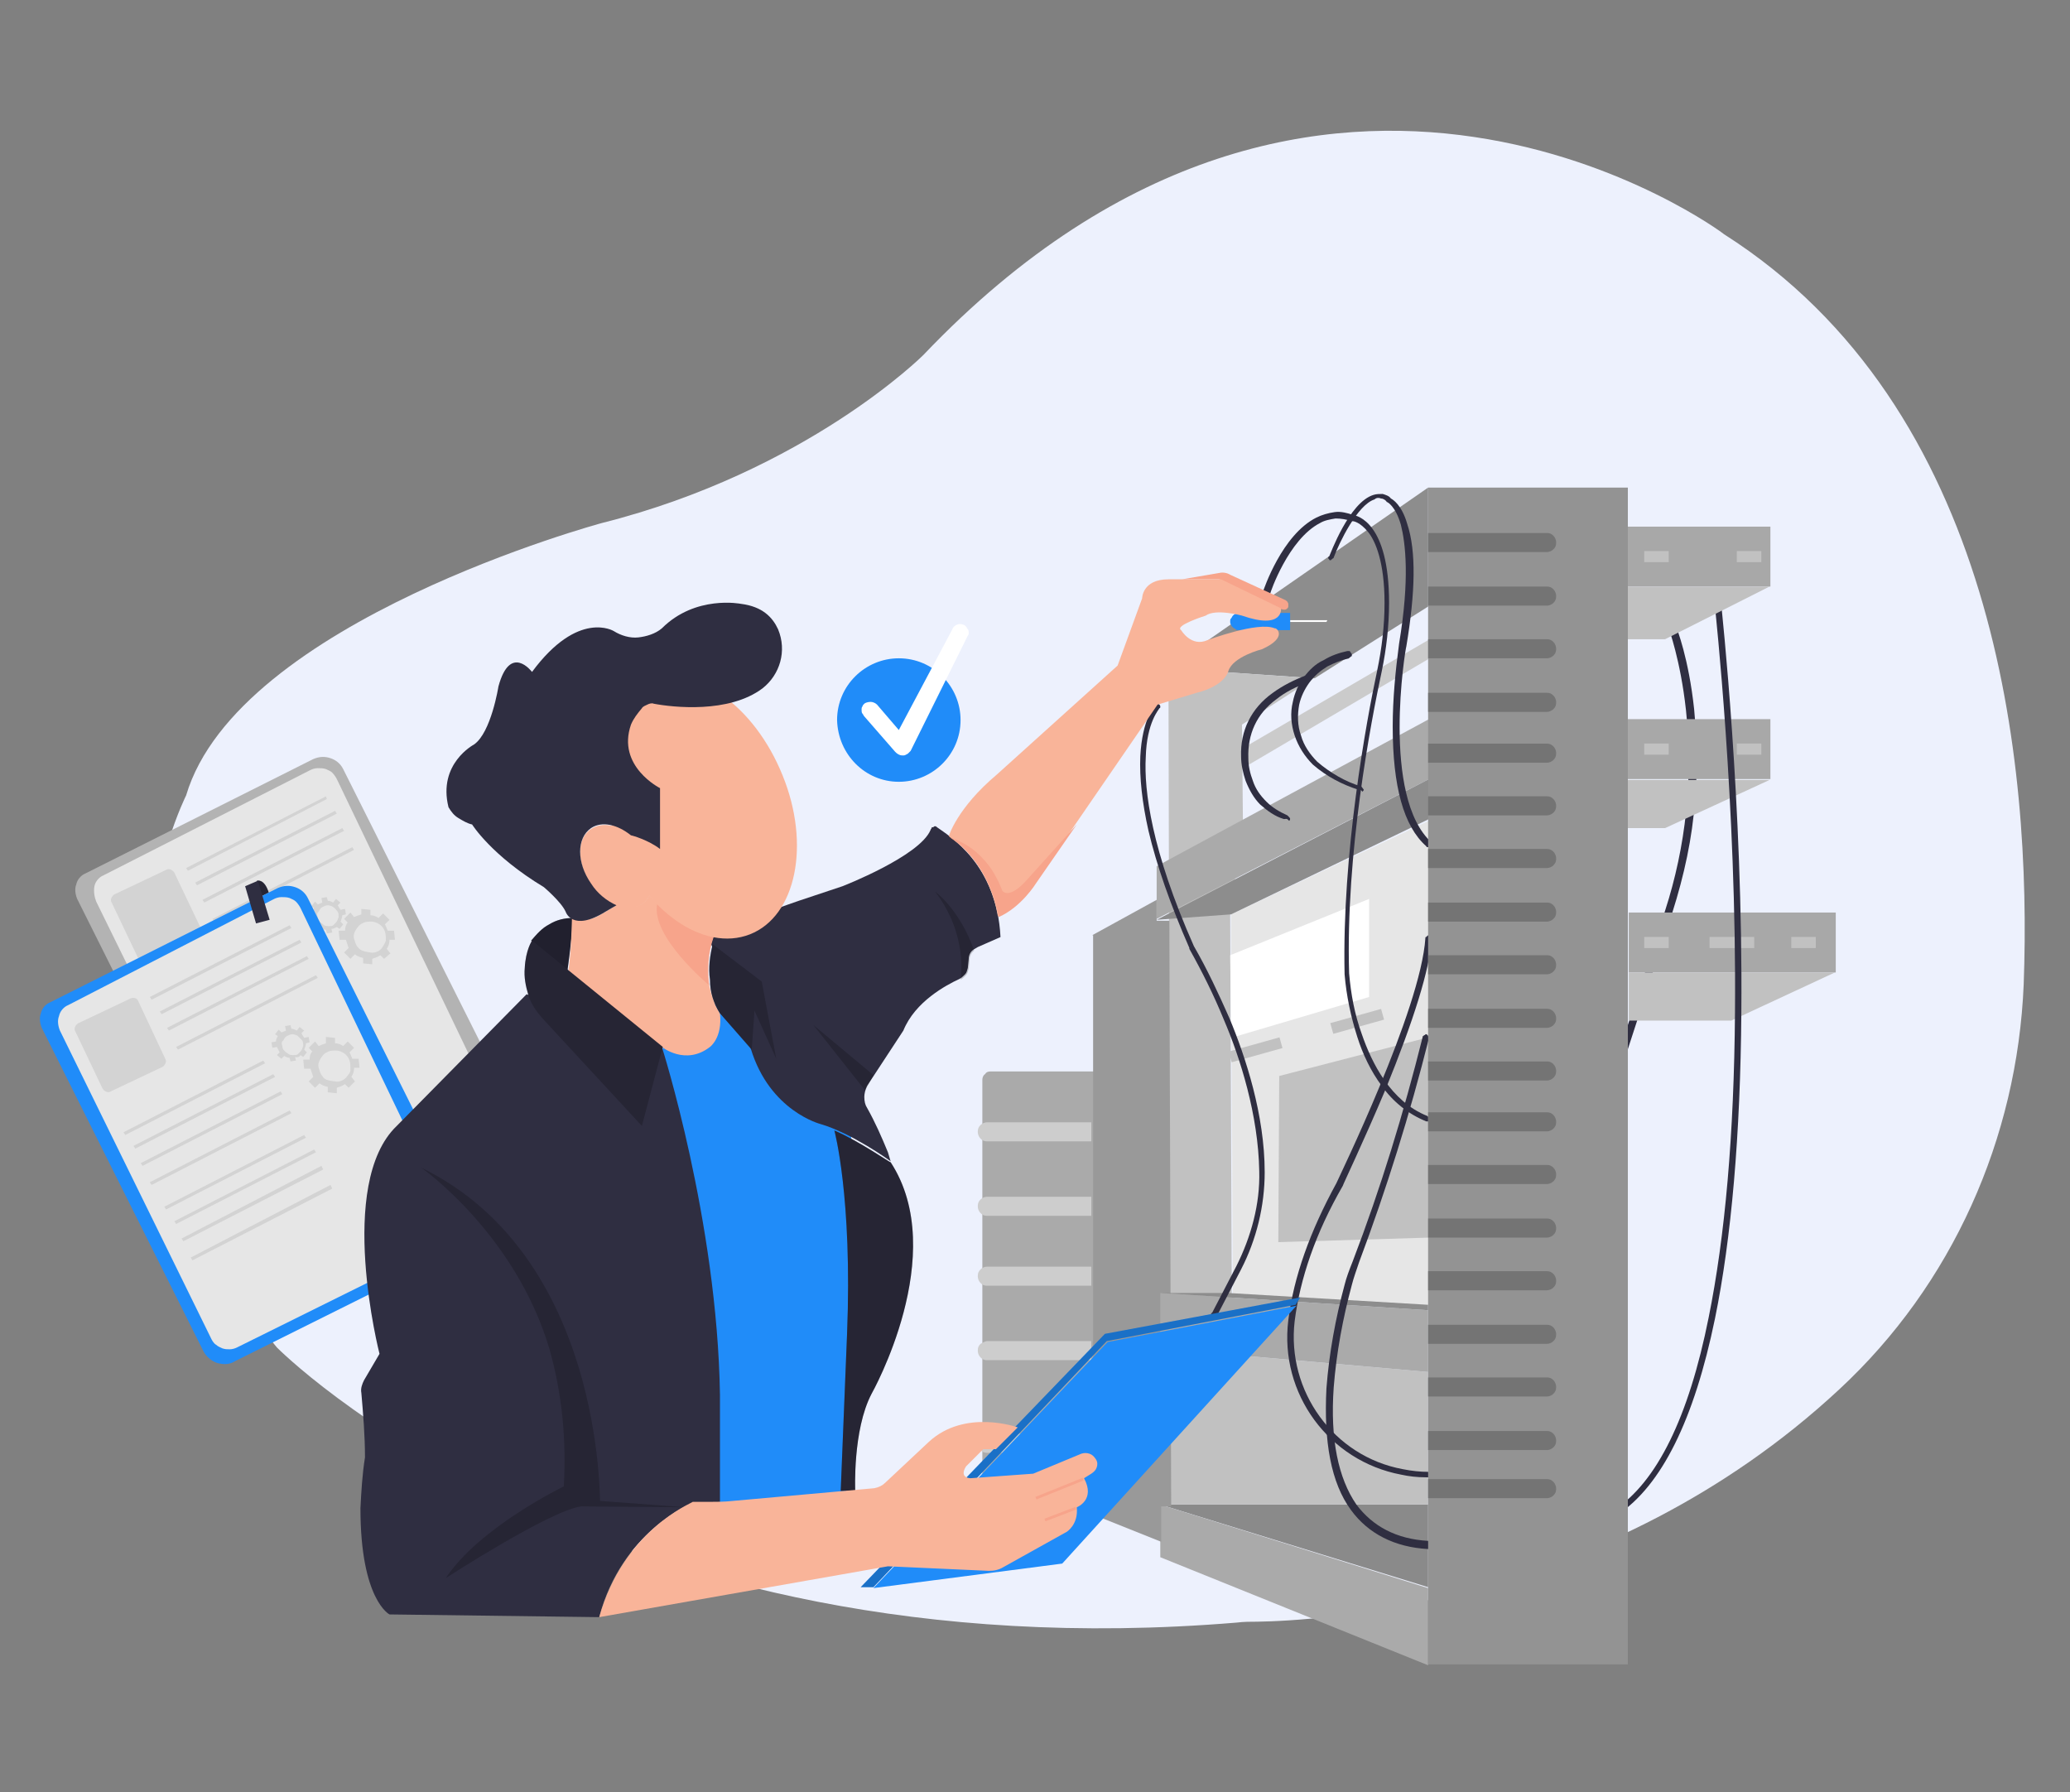 <?xml version="1.0" encoding="utf-8"?>
<!-- Generator: Adobe Illustrator 27.0.0, SVG Export Plug-In . SVG Version: 6.00 Build 0)  -->
<svg version="1.1" id="Layer_1" xmlns="http://www.w3.org/2000/svg" xmlns:xlink="http://www.w3.org/1999/xlink" x="0px" y="0px"
	 viewBox="0 0 228 197.4" style="enable-background:new 0 0 228 197.4;" xml:space="preserve">
<rect x="0" y="0" width="228" height="197.4" fill="#808080" stroke="none"/>
<style type="text/css">
	.st0{fill:#EDF1FD;}
	.st1{fill:#B3B3B3;}
	.st2{fill:#E6E6E6;}
	.st3{fill:#D3D3D3;}
	.st4{fill:#2F2E41;}
	.st5{opacity:0.2;enable-background:new    ;}
	.st6{fill:#208CF9;}
	.st7{fill:#AAAAAA;}
	.st8{opacity:0.3;enable-background:new    ;}
	.st9{fill:#F9B499;}
	.st10{fill:#A8A8A8;}
	.st11{fill:none;stroke:#C1C1C1;stroke-width:1.223;stroke-miterlimit:10;}
	.st12{fill:#C1C1C1;}
	.st13{fill:none;stroke:#C1C1C1;stroke-width:1.223;stroke-miterlimit:10;stroke-dasharray:4.92,4.92;}
	.st14{fill:#8D8D8D;}
	.st15{fill:#8A8A8A;}
	.st16{fill:#CBCBCB;}
	.st17{fill:#FFFFFF;}
	.st18{fill:none;stroke:#C1C1C1;stroke-width:1.223;stroke-miterlimit:10;stroke-dasharray:5.81,5.81;}
	.st19{fill:#999999;}
	.st20{fill:#CDCDCD;}
	.st21{fill:#F7A48B;}
	.st22{fill:#939393;}
	.st23{fill:#747474;}
	.st24{fill:none;stroke:#F7A48B;stroke-width:0.306;stroke-miterlimit:10;}
</style>
<path class="st0" d="M101.7,39.1c0,0-12.8,12.8-35.4,18.5c0,0-40.1,10.8-45.8,30c0,0-15.4,30.5,10,60.8c0,0,35.6,36.1,105.7,30.3
	c0.8-0.1,1.5-0.1,2.3-0.1c6.1-0.1,38.3-1.6,64.1-25.6c12.4-11.5,19.6-27.6,20.3-44.6c0.9-24.4-3-63.5-33-82.6
	C190,25.8,145.8-7.2,101.7,39.1z"/>
<path class="st1" d="M9.4,96.2c-0.5,0.2-0.9,0.7-1,1.2c-0.2,0.5-0.1,1.1,0.1,1.6l17.8,35.6c0.3,0.6,0.9,1.1,1.5,1.3
	c0.7,0.2,1.4,0.2,2-0.2l24.6-12.2c0.3-0.2,0.6-0.3,0.8-0.6c0.2-0.3,0.4-0.6,0.5-0.9c0.1-0.3,0.2-0.7,0.1-1c0-0.3-0.1-0.7-0.3-1
	L37.8,84.7c-0.3-0.6-0.8-1-1.4-1.2c-0.6-0.2-1.2-0.2-1.9,0.1L9.4,96.2z"/>
<path class="st2" d="M10.6,99.3l16.7,34c0.1,0.2,0.3,0.5,0.5,0.6c0.2,0.2,0.5,0.3,0.7,0.4c0.3,0.1,0.5,0.1,0.8,0.1s0.6-0.1,0.8-0.2
	L52.7,123c0.5-0.2,0.9-0.7,1-1.2c0.2-0.5,0.2-1.1-0.1-1.6L37.1,85.8c-0.1-0.2-0.3-0.5-0.5-0.7c-0.2-0.2-0.5-0.3-0.7-0.4
	c-0.3-0.1-0.6-0.1-0.9-0.1s-0.6,0.1-0.8,0.2L11.4,96.4c-0.5,0.2-0.9,0.7-1,1.2C10.3,98.2,10.4,98.8,10.6,99.3z"/>
<path class="st3" d="M18.3,95.8l-5.7,2.7c-0.3,0.2-0.5,0.6-0.3,0.9l3,6.3c0.2,0.3,0.6,0.5,0.9,0.3l5.7-2.7c0.3-0.2,0.5-0.6,0.3-0.9
	l-3-6.3C19,95.8,18.6,95.6,18.3,95.8z"/>
<path class="st3" d="M35.9,87.7l-15.4,7.9l0.2,0.3L36,88L35.9,87.7z"/>
<path class="st3" d="M36.9,89.3l-15.4,7.9l0.2,0.3l15.4-7.9L36.9,89.3z"/>
<path class="st3" d="M37.7,91.2l-15.4,7.9l0.2,0.3l15.4-7.9L37.7,91.2z"/>
<path class="st3" d="M38.8,93.3l-15.4,7.9l0.2,0.3L39,93.6L38.8,93.3z"/>
<path class="st3" d="M33,102.6l-15.4,7.9l0.2,0.3l15.4-7.9L33,102.6z"/>
<path class="st3" d="M34,104.2l-15.4,7.9l0.2,0.3l15.4-7.9L34,104.2z"/>
<path class="st3" d="M34.8,106L19.5,114l0.2,0.3l15.4-7.9L34.8,106z"/>
<path class="st3" d="M35.9,108.1l-15.4,7.9l0.2,0.3l15.4-7.9L35.9,108.1z"/>
<path class="st3" d="M37.5,110.8l-15.4,7.9l0.2,0.3l15.4-7.9L37.5,110.8z"/>
<path class="st3" d="M38.5,112.4l-15.4,7.9l0.2,0.3l15.4-7.9L38.5,112.4z"/>
<path class="st3" d="M39.3,114.3l-15.4,7.9l0.2,0.3l15.4-7.9L39.3,114.3z"/>
<path class="st3" d="M40.4,116.4L25,124.3l0.2,0.3l15.4-7.9L40.4,116.4z"/>
<path class="st3" d="M41.9,105.2l0.4,0.4L43,105l-0.4-0.5c0.2-0.3,0.3-0.6,0.3-1h0.6l-0.1-1h-0.7c-0.1-0.3-0.2-0.5-0.3-0.7l0.5-0.5
	l-0.7-0.7l-0.5,0.5c-0.3-0.2-0.6-0.3-0.9-0.3v-0.6l-1-0.1v0.6c-0.3,0.1-0.6,0.2-0.8,0.3l-0.4-0.5l-0.7,0.7l0.4,0.4
	c-0.2,0.2-0.3,0.6-0.3,0.9h-0.7l0.1,1h0.7c0.1,0.3,0.2,0.6,0.3,0.9l-0.5,0.5l0.7,0.7l0.5-0.5c0.2,0.2,0.5,0.3,0.9,0.4v0.6l1,0.1
	v-0.6C41.3,105.5,41.6,105.4,41.9,105.2z M39.4,104.3c-0.2-0.2-0.3-0.6-0.4-0.9s0-0.7,0.2-1c0.2-0.3,0.4-0.6,0.7-0.7
	c0.3-0.2,0.6-0.2,1-0.2c0.3,0,0.6,0.1,0.9,0.3s0.5,0.5,0.6,0.8c0.1,0.3,0.1,0.6,0.1,1c-0.1,0.3-0.3,0.6-0.5,0.9
	c-0.3,0.3-0.8,0.5-1.2,0.4C40.1,104.8,39.7,104.7,39.4,104.3z"/>
<path class="st3" d="M37.1,102.1l0.3,0.2l0.4-0.5l-0.3-0.3c0.1-0.2,0.2-0.5,0.2-0.7l0.4-0.1l-0.1-0.6l-0.5,0.1
	c-0.1-0.2-0.2-0.3-0.3-0.5l0.3-0.3L37,99l-0.3,0.4c-0.2-0.1-0.4-0.2-0.6-0.2l-0.1-0.4l-0.6,0.1l0.1,0.5c-0.2,0.1-0.3,0.1-0.5,0.2
	l-0.3-0.3l-0.4,0.5l0.3,0.2c-0.1,0.2-0.2,0.4-0.2,0.6l-0.5,0.1l0.1,0.6l0.5-0.1c0.1,0.2,0.2,0.4,0.3,0.6l-0.3,0.3l0.5,0.4l0.3-0.3
	c0.2,0.1,0.4,0.2,0.6,0.2l0.1,0.4l0.6-0.1l-0.1-0.4C36.7,102.3,36.9,102.2,37.1,102.1z M35.3,101.6c-0.2-0.2-0.3-0.3-0.3-0.6
	c-0.1-0.2-0.1-0.5,0.1-0.6c0.1-0.2,0.2-0.4,0.4-0.5c0.2-0.1,0.4-0.2,0.6-0.2c0.2,0,0.5,0.1,0.6,0.2c0.2,0.1,0.3,0.3,0.5,0.5
	c0.1,0.2,0.1,0.4,0.1,0.6c-0.1,0.2-0.1,0.4-0.3,0.6c-0.1,0.1-0.2,0.2-0.3,0.3c-0.1,0.1-0.3,0.1-0.5,0.1s-0.3,0-0.5-0.1
	C35.6,101.8,35.5,101.7,35.3,101.6z"/>
<path class="st4" d="M28.3,97c0,0,0.8-0.3,1.3,1.3l-0.8,0.4L28.3,97z"/>
<path class="st5" d="M28.3,97c0,0,0.8-0.3,1.3,1.3l-0.8,0.4L28.3,97z"/>
<path class="st6" d="M5.5,110.4c-0.5,0.2-0.9,0.7-1,1.2c-0.2,0.5-0.1,1.1,0.1,1.6l17.8,35.6c0.3,0.6,0.9,1.1,1.5,1.3
	c0.7,0.2,1.4,0.2,2-0.2l24.5-12.2c0.3-0.2,0.6-0.3,0.8-0.6c0.2-0.3,0.4-0.6,0.5-0.9c0.1-0.3,0.2-0.7,0.1-1c0-0.3-0.1-0.7-0.3-1
	L33.9,98.9c-0.3-0.6-0.8-1-1.4-1.2c-0.6-0.2-1.2-0.2-1.9,0.1L5.5,110.4z"/>
<path class="st2" d="M6.6,113.5l16.7,34c0.1,0.2,0.3,0.5,0.5,0.6c0.2,0.2,0.5,0.3,0.7,0.4c0.3,0.1,0.5,0.1,0.8,0.1
	c0.3,0,0.6-0.1,0.8-0.2l22.6-11.2c0.5-0.2,0.9-0.7,1-1.2c0.2-0.5,0.2-1.1-0.1-1.6L33.1,100c-0.1-0.2-0.3-0.5-0.5-0.7
	c-0.2-0.2-0.5-0.3-0.7-0.4c-0.3-0.1-0.6-0.1-0.9-0.1c-0.3,0-0.6,0.1-0.8,0.2L7.5,110.7c-0.5,0.2-0.9,0.7-1,1.2
	C6.3,112.4,6.4,113,6.6,113.5z"/>
<path class="st3" d="M14.3,110l-5.7,2.7c-0.3,0.2-0.5,0.6-0.3,0.9l3,6.3c0.2,0.3,0.6,0.5,0.9,0.3l5.7-2.7c0.3-0.2,0.5-0.6,0.3-0.9
	l-3-6.4C15.1,109.9,14.6,109.8,14.3,110z"/>
<path class="st3" d="M31.9,101.9l-15.4,7.9l0.2,0.3l15.4-7.9L31.9,101.9z"/>
<path class="st3" d="M33,103.5l-15.4,7.9l0.2,0.3l15.4-7.9L33,103.5z"/>
<path class="st3" d="M33.8,105.3l-15.4,7.9l0.2,0.3l15.4-7.9L33.8,105.3z"/>
<path class="st3" d="M34.8,107.4l-15.4,7.9l0.2,0.3l15.4-7.9L34.8,107.4z"/>
<path class="st3" d="M29,116.8l-15.4,7.9l0.2,0.3l15.4-7.9L29,116.8z"/>
<path class="st3" d="M30.1,118.3l-15.4,7.9l0.2,0.3l15.4-7.9L30.1,118.3z"/>
<path class="st3" d="M30.9,120.2l-15.4,7.9l0.2,0.3l15.4-7.9L30.9,120.2z"/>
<path class="st3" d="M31.9,122.3l-15.4,7.9l0.2,0.3l15.4-7.9L31.9,122.3z"/>
<path class="st3" d="M33.5,125l-15.4,7.9l0.2,0.3l15.4-7.9L33.5,125z"/>
<path class="st3" d="M34.6,126.6l-15.4,7.9l0.2,0.3l15.4-7.9L34.6,126.6z"/>
<path class="st3" d="M35.4,128.4L20,136.4l0.2,0.3l15.4-7.9L35.4,128.4z"/>
<path class="st3" d="M36.4,130.5L21,138.5l0.2,0.3l15.4-7.9L36.4,130.5z"/>
<path class="st3" d="M38,119.4l0.4,0.4l0.7-0.7l-0.4-0.5c0.2-0.3,0.3-0.6,0.3-1h0.6l-0.1-1h-0.7c-0.1-0.3-0.2-0.5-0.3-0.7l0.5-0.5
	l-0.7-0.7l-0.5,0.5c-0.3-0.2-0.6-0.3-0.9-0.3v-0.6l-1-0.1v0.7c-0.3,0.1-0.6,0.2-0.8,0.3l-0.4-0.5l-0.7,0.7l0.4,0.4
	c-0.2,0.2-0.3,0.5-0.3,0.9h-0.7l0.1,1h0.7c0.1,0.3,0.2,0.6,0.3,0.9l-0.5,0.5l0.7,0.7l0.5-0.5c0.2,0.2,0.5,0.3,0.9,0.4v0.6l1,0.1
	v-0.6C37.4,119.7,37.7,119.6,38,119.4z M35.5,118.5c-0.2-0.2-0.3-0.6-0.4-0.9c-0.1-0.3,0-0.7,0.2-1c0.2-0.3,0.4-0.6,0.7-0.7
	c0.3-0.2,0.6-0.2,1-0.2c0.3,0,0.6,0.1,0.9,0.3c0.3,0.2,0.5,0.5,0.6,0.8c0.1,0.3,0.1,0.6,0.1,1s-0.3,0.6-0.5,0.9
	c-0.3,0.3-0.8,0.5-1.2,0.4C36.1,119,35.7,118.9,35.5,118.5z"/>
<path class="st3" d="M33.1,116.2l0.3,0.2l0.4-0.5l-0.3-0.3c0.1-0.2,0.2-0.5,0.2-0.7l0.4-0.1l-0.1-0.6l-0.5,0.1
	c-0.1-0.2-0.2-0.3-0.3-0.5l0.3-0.3l-0.5-0.4l-0.3,0.4c-0.2-0.1-0.4-0.2-0.6-0.2l-0.1-0.4l-0.6,0.1l0.1,0.5c-0.2,0.1-0.3,0.1-0.5,0.2
	l-0.3-0.3l-0.4,0.5l0.3,0.2c-0.1,0.2-0.2,0.3-0.2,0.6l-0.5,0.1l0.1,0.6l0.5-0.1c0.1,0.2,0.2,0.4,0.3,0.6l-0.3,0.3l0.5,0.4l0.3-0.3
	c0.2,0.1,0.4,0.2,0.6,0.2l0.1,0.4l0.6-0.1l-0.1-0.4C32.7,116.5,33,116.4,33.1,116.2z M31.4,115.8c-0.2-0.2-0.3-0.3-0.3-0.6
	c-0.1-0.2-0.1-0.5,0.1-0.6c0.1-0.2,0.2-0.4,0.4-0.5c0.2-0.1,0.4-0.2,0.6-0.2s0.5,0.1,0.6,0.2s0.3,0.3,0.5,0.5
	c0.1,0.2,0.1,0.4,0.1,0.6c-0.1,0.2-0.1,0.4-0.3,0.6c-0.1,0.1-0.2,0.2-0.3,0.3c-0.1,0.1-0.3,0.1-0.5,0.1c-0.2,0-0.3,0-0.5-0.1
	C31.7,116,31.5,115.9,31.4,115.8z"/>
<path class="st4" d="M28.2,101.7l1.5-0.4L28.4,97l-1.4,0.6L28.2,101.7z"/>
<path class="st7" d="M109.1,118h11.4v48.6h-11.4c-0.2,0-0.5-0.1-0.6-0.3c-0.2-0.2-0.3-0.4-0.3-0.6v-46.8c0-0.2,0.1-0.5,0.3-0.6
	C108.6,118.1,108.8,118,109.1,118z"/>
<path class="st4" d="M178,118.3c-0.1,0-0.1,0-0.1,0c-0.1-0.1-0.2-0.1-0.2-0.2s-0.1-0.2,0-0.3l5.7-17.5c2.3-7.1,3.1-14.6,2.3-22.1
	c-0.6-5.5-1.9-9-1.9-9c0-0.1,0-0.1,0-0.1c0-0.1,0-0.1,0.1-0.1c0-0.1,0.1-0.1,0.1-0.1c0.1-0.1,0.1-0.1,0.1-0.1c0.1-0.1,0.2-0.1,0.3,0
	c0.1,0.1,0.2,0.1,0.2,0.2c0.1,0.2,1.4,3.5,2,9.1c0.3,3.3,0.4,6.7,0.1,10c-0.3,4.2-1.2,8.3-2.5,12.4l-5.7,17.5c0,0.1-0.1,0.1-0.1,0.2
	C178.2,118.3,178.1,118.3,178,118.3z"/>
<path class="st6" d="M73,115.3l-3.2,25.8l8.2,27.2l15-1.8l1.3-12.8l0.6-19.6l-1.9-14.6l-9.9-8.3l-8.5-1.3L73,115.3z"/>
<path class="st4" d="M110.2,103.2l-2.5,1.1c-0.2,0.1-0.3,0.2-0.5,0.3c-0.3,0.2-0.5,0.6-0.5,1l-0.1,1c-0.1,0.3-0.1,0.5-0.3,0.7
	s-0.4,0.4-0.6,0.5c-1.5,0.7-4.9,2.5-6.2,5.7l-4,6.1c-0.2,0.4-0.3,0.9-0.3,1.2c0,0.5,0.1,0.9,0.3,1.2c0.9,1.6,1.6,3.2,2.3,4.9l0.3,1
	c-0.1-0.1-4.3-3.1-7.7-4.1c0,0-5.6-1.4-7.7-8.3l-4.4-11.6l0.3-0.9c3.1-1.5,6.2-2.7,9.4-3.8l4.8-1.6c0,0,8.5-3.3,9.7-6.2
	c0-0.1,0.1-0.1,0.1-0.2s0.1-0.1,0.2-0.1c0.1-0.1,0.1-0.1,0.2-0.1s0.1,0,0.2,0.1C104.6,92.1,109.8,95.2,110.2,103.2z"/>
<path class="st4" d="M62.5,106.9l-4-3.3c0.6-0.7,1.2-1.4,2-1.8c0.8-0.5,1.7-0.7,2.6-0.7C63.2,101.1,62.8,104.8,62.5,106.9z"/>
<path class="st8" d="M62.5,106.9l-4-3.3c0.6-0.7,1.2-1.4,2-1.8c0.8-0.5,1.7-0.7,2.6-0.7C63.2,101.1,62.8,104.8,62.5,106.9z"/>
<path class="st9" d="M67.9,99.7c2.9,0.9,3.6-1.1,3.6-1.1c3.9,4.1,7.1,4.5,7.1,4.5c-1.8,4.9,0.7,8.5,0.7,8.5c0.3,2.7-1.1,3.7-1.1,3.7
	c-2.7,2.1-5.3,0-5.3,0c-2.5-1.7-10.3-8.4-10.3-8.4c0.3-1.6,0.4-5.8,0.4-5.8s1.4,0.7,3.2-0.4L67.9,99.7z"/>
<path class="st4" d="M79.3,111.6l3.5,4l0.3-4.3l2.4,5.3l-1.6-8.5l-5.4-4.1c-0.3,1.2-0.5,2.6-0.3,3.9
	C78.2,109.3,78.6,110.5,79.3,111.6z"/>
<path class="st5" d="M79.3,111.6l3.5,4l0.3-4.3l2.4,5.3l-1.6-8.5l-5.4-4.1c-0.3,1.2-0.5,2.6-0.3,3.9
	C78.2,109.3,78.6,110.5,79.3,111.6z"/>
<path class="st4" d="M72.9,115.3c0,0,6.1,19.1,6.4,38.3v12h-3.2c0,0-7.7,3.2-10.1,12.5l-23.1-0.3c0,0-3.2-1.6-3.2-11.7
	c0.1-1.9,0.2-3.7,0.5-5.6c0-2.4-0.2-4.8-0.4-7.1c-0.1-0.5,0.1-1,0.3-1.4l1.7-2.9c0,0-4.8-18.7,1.9-25.1L58,109.5L72.9,115.3z"/>
<path class="st5" d="M46.4,128.6c0,0,10.3,7.2,14.1,19.9c1.4,4.9,1.9,10,1.6,15.2c0,0-9.3,4.5-13,10.1c0,0,11.4-7.4,14.9-7.9
	l11.5,0.1l-9.4-0.7C66,165.3,66.5,138.4,46.4,128.6z"/>
<path class="st5" d="M107.3,104.7c-0.3,0.2-0.5,0.6-0.5,1l-0.1,1c-0.1,0.3-0.1,0.5-0.3,0.7s-0.4,0.4-0.6,0.5c0,0,0.9-4.9-2.8-9.7
	C102.9,98.1,105.7,100.1,107.3,104.7z"/>
<path class="st5" d="M95.3,120.1l-5.7-7.2l6.6,5.5L95.3,120.1z"/>
<path class="st4" d="M91.9,124.5c0,0,2,7.3,1.4,22.4l-0.7,17.3h1.6c0,0-0.3-6.7,1.8-10.7c0,0,8.7-15.4,2.1-25.5
	C98.1,128.1,94.7,125.7,91.9,124.5z"/>
<path class="st5" d="M91.9,124.5c0,0,2,7.3,1.4,22.4l-0.7,17.3h1.6c0,0-0.3-6.7,1.8-10.7c0,0,8.7-15.4,2.1-25.5
	C98.1,128.1,94.7,125.7,91.9,124.5z"/>
<path class="st10" d="M195,79.2h-15.7v6.6H195V79.2z"/>
<path class="st11" d="M181.1,82.5h2.7"/>
<path class="st11" d="M191.3,82.5h2.7"/>
<path class="st12" d="M179.3,91.2h4.1l11.5-5.3h-15.7L179.3,91.2L179.3,91.2z"/>
<path class="st10" d="M202.2,100.5h-22.8v6.6h22.8V100.5z"/>
<path class="st11" d="M181.1,103.8h2.7"/>
<path class="st13" d="M188.3,103.8h6.8"/>
<path class="st11" d="M197.3,103.8h2.7"/>
<path class="st12" d="M179.3,112.4h11.4l11.4-5.3h-22.7V112.4z"/>
<path class="st14" d="M157.3,66.8l-12.5,7.9l-16.2-1.1l28.7-19.9V66.8z"/>
<path class="st15" d="M157.3,174.8l-29.5-9.1h29.5V174.8z"/>
<path class="st7" d="M127.8,165.7v5.8l29.5,11.9v-8.5L127.8,165.7z"/>
<path class="st12" d="M128.7,73.6l0.2,92.1h28.4v-14.6l-21.6-1.9l-0.2-48.5l1.4-10.4l-0.1-10.5l7.9-5.1L128.7,73.6z"/>
<path class="st16" d="M136.9,82.4l20.4-11.9v2.1l-20.4,12V82.4z"/>
<path class="st2" d="M135.6,105.2v-4.5l21.8-10.3v53.4l-21.6-1.3L135.6,105.2z"/>
<path class="st17" d="M150.8,109.8V99l-15.3,6.2l0.1,9.1L150.8,109.8z"/>
<path class="st18" d="M135.5,116.4l21.8-6.1"/>
<path class="st12" d="M140.9,118.5l-0.1,18.3l16.6-0.5l0.1-22.1L140.9,118.5z"/>
<path class="st4" d="M178,167c-0.1,0-0.1,0-0.2-0.1c-0.1,0-0.1-0.1-0.1-0.1c-0.1-0.1-0.1-0.2-0.1-0.3s0.1-0.2,0.2-0.2
	c4.7-3.1,8.2-10.2,10.4-21.2c1.8-8.9,2.8-20.1,2.9-33.6c0.2-22.9-2.2-44.4-2.2-44.7c0-0.1,0-0.2,0.1-0.3c0.1-0.1,0.2-0.1,0.2-0.1
	c0.1,0,0.1,0,0.1,0c0.1,0,0.1,0.1,0.1,0.1c0.1,0.1,0.1,0.1,0.1,0.1c0,0.1,0.1,0.1,0.1,0.1c0,0.2,2.4,21.8,2.2,44.8
	c-0.1,13.5-1.1,24.9-2.9,33.7c-2.3,11.2-5.9,18.4-10.7,21.6C178.2,167,178.1,167,178,167z"/>
<path class="st19" d="M120.3,103l7.1-3.9v2.3h1.4l0.2,64.5h-1.1v3.9l-7.5-3V103z"/>
<path class="st20" d="M108.7,123.6h11.5v2.1h-11.5c-0.3,0-0.5-0.1-0.7-0.3c-0.2-0.2-0.3-0.5-0.3-0.7v-0.1c0-0.3,0.1-0.5,0.3-0.7
	C108.2,123.7,108.5,123.6,108.7,123.6z"/>
<path class="st20" d="M108.7,131.8h11.5v2.1h-11.5c-0.3,0-0.5-0.1-0.7-0.3c-0.2-0.2-0.3-0.5-0.3-0.7v-0.1c0-0.3,0.1-0.5,0.3-0.7
	C108.2,131.9,108.5,131.8,108.7,131.8z"/>
<path class="st20" d="M108.7,139.5h11.5v2.1h-11.5c-0.3,0-0.5-0.1-0.7-0.3c-0.2-0.2-0.3-0.5-0.3-0.7v-0.1c0-0.3,0.1-0.5,0.3-0.7
	C108.2,139.6,108.5,139.5,108.7,139.5z"/>
<path class="st20" d="M108.7,147.7h11.5v2.1h-11.5c-0.3,0-0.5-0.1-0.7-0.3c-0.2-0.2-0.3-0.5-0.3-0.7v-0.1c0-0.3,0.1-0.5,0.3-0.7
	C108.2,147.9,108.5,147.7,108.7,147.7z"/>
<path class="st20" d="M108.7,157.9h11.5v2.1h-11.5c-0.3,0-0.5-0.1-0.7-0.3c-0.2-0.2-0.3-0.5-0.3-0.7v-0.1c0-0.3,0.1-0.5,0.3-0.7
	C108.2,158,108.5,157.9,108.7,157.9z"/>
<path class="st6" d="M99,86.1c3.7,0,6.8-3,6.8-6.8c0-3.7-3-6.8-6.8-6.8c-3.7,0-6.8,3-6.8,6.8C92.3,83.1,95.3,86.1,99,86.1z"/>
<path class="st17" d="M99,80.4l-2.4-2.8c-0.2-0.2-0.5-0.3-0.7-0.3c-0.3,0-0.6,0.1-0.7,0.2c-0.1,0.1-0.2,0.2-0.2,0.3
	c-0.1,0.1-0.1,0.2-0.1,0.4c0,0.1,0,0.3,0.1,0.4c0.1,0.1,0.1,0.2,0.2,0.3l3.4,3.9c0.1,0.1,0.2,0.2,0.4,0.3s0.3,0.1,0.5,0.1
	c0.2,0,0.3-0.1,0.5-0.2c0.1-0.1,0.2-0.2,0.3-0.3l6.3-12.7c0.1-0.1,0.1-0.2,0.1-0.3c0-0.1,0-0.3-0.1-0.4c-0.1-0.1-0.1-0.2-0.2-0.3
	c-0.1-0.1-0.2-0.2-0.3-0.2c-0.2-0.1-0.5-0.1-0.7,0c-0.2,0.1-0.4,0.2-0.5,0.5L99,80.4z"/>
<path class="st21" d="M78.6,103.2c-0.6,1.7-0.7,3.6-0.5,5.3c0,0-6.5-5.4-5.7-9l4.3,0.4L78.6,103.2z"/>
<path class="st9" d="M82.6,102.9c5.1-2,6.7-9.9,3.6-17.5c-3.1-7.7-9.6-12.3-14.6-10.3c-5.1,2-6.7,9.9-3.6,17.5
	C70.9,100.3,77.5,104.9,82.6,102.9z"/>
<path class="st9" d="M70.7,99.6c-0.8,0.5-1.8,0.6-2.8,0.2c-1.2-0.5-2.2-1.3-2.8-2.4c-1.6-2.3-1.6-5.1,0-6.1c1.2-0.8,3-0.5,4.4,0.8
	c0.5,0.4,0.9,0.9,1.3,1.4C72.3,95.8,72.3,98.5,70.7,99.6z"/>
<path class="st4" d="M84,75.8c-3.7,2.8-9.9,2.1-12,1.7c-0.2-0.1-0.5,0-0.7,0.1c-0.2,0.1-0.5,0.2-0.6,0.4c-0.5,0.6-0.9,1.1-1.2,1.8
	c-1.6,4.6,3.2,7,3.2,7v6.7c-1.3-1-3.1-1.5-3.2-1.5c-1.5-1.2-3.2-1.6-4.4-0.8c-1.6,1.1-1.6,3.8,0,6.1c0.7,1.1,1.7,1.9,2.8,2.4
	l-1.2,0.7c-3.7,2.3-4.4,0-4.4,0c-0.5-1.1-2.4-2.7-2.4-2.7c-5.8-3.5-7.9-6.9-7.9-6.9c-0.5-0.1-1-0.4-1.5-0.7
	c-0.5-0.3-0.8-0.7-1.1-1.2c-1.2-4.8,2.8-6.9,2.8-6.9c1.9-1.3,2.7-6.4,2.7-6.4c1.3-4.8,3.7-1.6,3.7-1.6c5.1-6.9,9-4.5,9-4.5
	c0.8,0.5,1.8,0.8,2.7,0.7s1.9-0.4,2.6-1c3.7-3.7,8.7-2.7,8.7-2.7c2.4,0.3,3.5,1.5,4.1,2.8C86.7,71.7,85.9,74.3,84,75.8z"/>
<path class="st4" d="M58.6,103.6L58.6,103.6c0,0-0.7,1-0.8,3c-0.1,1,0.1,2,0.4,3c0.3,1,0.9,1.8,1.5,2.5l11,11.9l2.3-8.7L58.6,103.6z
	"/>
<path class="st5" d="M58.6,103.6L58.6,103.6c0,0-0.7,1-0.8,3c-0.1,1,0.1,2,0.4,3c0.3,1,0.9,1.8,1.5,2.5l11,11.9l2.3-8.7L58.6,103.6z
	"/>
<path class="st7" d="M127.4,95.4l30-16.2v6.6l-30,15.4L127.4,95.4L127.4,95.4z"/>
<path class="st14" d="M127.4,101.3l8.2-0.6l21.8-10.5v-4.4L127.4,101.3z"/>
<path class="st7" d="M127.8,142.4v6.1l29.5,2.6v-6.8L127.8,142.4z"/>
<path class="st14" d="M127.8,142.4h7.5l22,1.3v0.6L127.8,142.4z"/>
<path class="st4" d="M133.8,145.1c-0.1,0-0.1,0-0.2-0.1c-0.1,0-0.1-0.1-0.1-0.1c-0.1-0.1-0.1-0.1-0.1-0.1s0-0.1,0-0.1
	c0-0.1,0-0.1,0.1-0.1l2.7-5.2c1.6-3.2,2.6-6.8,2.5-10.4c-0.1-6.2-2.1-12.5-3.9-16.7c-1.1-2.7-2.4-5.3-3.8-7.8c0,0,0,0,0-0.1
	c-2.1-4.8-3.6-9.1-4.5-12.9c-0.7-3.1-1-5.9-0.9-8.2c0.2-4.1,1.6-5.7,1.7-5.7c0.1-0.1,0.2-0.1,0.2-0.1c0.1,0,0.2,0.1,0.2,0.1
	c0.1,0.1,0.1,0.2,0.1,0.2c0,0.1,0,0.2-0.1,0.2c0,0.1-1.4,1.5-1.5,5.4c-0.2,3.6,0.6,10.2,5.3,20.8c1.5,2.6,2.7,5.2,3.9,7.9
	c1.8,4.3,3.9,10.7,3.9,17c0,3.7-0.9,7.4-2.6,10.7l-2.7,5.2c-0.1,0.1-0.1,0.1-0.1,0.2C133.9,145.1,133.8,145.1,133.8,145.1z"/>
<path class="st10" d="M195,58h-15.7v6.6H195V58z"/>
<path class="st11" d="M181.1,61.3h2.7"/>
<path class="st11" d="M191.3,61.3h2.7"/>
<path class="st12" d="M179.3,70.4h4.1l11.5-5.8h-15.7L179.3,70.4L179.3,70.4z"/>
<path class="st4" d="M149.8,87c-0.1,0-0.1,0-0.1,0c-1.9-0.6-3.6-1.5-5.1-2.8c-0.9-0.9-1.6-2-2-3.2c-0.4-1.2-0.5-2.5-0.2-3.7
	c0.2-1,0.6-1.9,1.2-2.7c0.6-0.8,1.3-1.5,2.2-1.9c0.8-0.5,1.7-0.8,2.6-1c0.1,0,0.1,0,0.2,0c0.1,0,0.1,0,0.1,0.1
	c0.1,0,0.1,0.1,0.1,0.1c0,0.1,0.1,0.1,0.1,0.1c0,0.1,0,0.1,0,0.2s-0.1,0.1-0.1,0.1c-0.1,0.1-0.1,0.1-0.1,0.1c-0.1,0-0.1,0.1-0.1,0.1
	c-0.9,0.2-1.6,0.5-2.4,0.9c-0.8,0.5-1.4,1-2,1.8c-0.5,0.7-0.9,1.5-1.1,2.4c-0.2,1.1-0.2,2.3,0.2,3.4c0.3,1.1,1,2.1,1.8,2.9
	c1.4,1.2,3.1,2.2,4.8,2.7c0.1,0,0.1,0.1,0.1,0.1c0.1,0.1,0.1,0.1,0.1,0.1c0,0.1,0.1,0.1,0.1,0.1c0,0.1,0,0.1,0,0.1
	c0,0.1-0.1,0.1-0.1,0.2C149.9,87,149.9,87,149.8,87z"/>
<path class="st4" d="M141.5,90.2c-0.1,0-0.1,0-0.1,0c-1-0.3-1.8-0.9-2.6-1.6c-0.7-0.7-1.2-1.6-1.6-2.6c-0.3-0.9-0.5-1.8-0.5-2.7
	c-0.1-2.8,1.1-5.3,3.5-7c1.1-0.8,2.3-1.4,3.6-1.9c0.1,0,0.2,0,0.3,0.1c0.1,0.1,0.1,0.1,0.2,0.2c0,0.1,0,0.2-0.1,0.3
	c-0.1,0.1-0.1,0.1-0.2,0.2c-1.2,0.4-2.4,1-3.4,1.8c-2.2,1.6-3.2,3.9-3.1,6.5l0,0c0,0.9,0.2,1.7,0.5,2.5c0.3,0.9,0.8,1.6,1.5,2.3
	c0.6,0.6,1.4,1.1,2.3,1.5c0.1,0.1,0.1,0.1,0.2,0.2s0.1,0.2,0.1,0.2c0,0.1-0.1,0.2-0.1,0.2C141.7,90.1,141.7,90.2,141.5,90.2
	L141.5,90.2z"/>
<path class="st4" d="M157.2,123.5c-0.1,0-0.1,0-0.1,0c-2-0.8-3.7-2.2-4.9-3.9c-1.2-1.6-2.1-3.5-2.7-5.4c-0.7-2.2-1.2-4.5-1.4-6.9
	c-0.3-13.3,2.4-27.9,3.6-33.5c0.5-2.4,0.8-4.9,0.8-7.4c0-4.5-1-6.8-1.8-7.8c-0.9-1.1-1.6-1.2-1.7-1.2s-0.1,0-0.1,0
	c-0.6-0.2-1.2-0.3-1.8-0.3c-0.6,0.1-1.2,0.2-1.7,0.5c-3.5,1.8-5.5,7.7-5.5,7.8c-0.1,0.1-0.1,0.2-0.2,0.2c-0.1,0.1-0.2,0.1-0.3,0
	c-0.1,0-0.1-0.1-0.1-0.1c-0.1-0.1-0.1-0.1-0.1-0.1c0-0.1-0.1-0.1-0.1-0.1c0-0.1,0-0.1,0-0.1c0.1-0.3,2.1-6.3,5.9-8.2
	c0.6-0.3,1.3-0.5,2-0.6c0.7-0.1,1.4,0.1,2,0.3c0.5,0.1,4,0.8,4,9.7c0,2.5-0.3,5.1-0.8,7.5c-1.2,5.6-4,20.1-3.6,33.3
	c0.2,2.3,0.6,4.5,1.4,6.7c1.1,3.2,3.2,7.4,7.2,9c0.1,0.1,0.2,0.1,0.2,0.2c0.1,0.1,0.1,0.2,0,0.3c0,0.1-0.1,0.1-0.1,0.2
	C157.3,123.4,157.3,123.5,157.2,123.5z"/>
<path class="st4" d="M157.3,170.6L157.3,170.6c-3.7-0.2-6.6-1.7-8.5-4.3c-2.2-3-3-7.5-2.7-13.4c0.3-3.9,1-7.7,2-11.4
	c0.2-0.8,0.5-1.6,0.9-2.6c3.1-8.1,5.6-16.3,7.7-24.7c0-0.1,0-0.1,0.1-0.1c0-0.1,0.1-0.1,0.1-0.1c0.1,0,0.1-0.1,0.1-0.1s0.1,0,0.1,0
	c0.1,0,0.1,0.1,0.1,0.1c0.1,0,0.1,0.1,0.1,0.1c0,0.1,0.1,0.1,0.1,0.1c0,0.1,0,0.1,0,0.1c-2.1,8.4-4.7,16.7-7.7,24.7
	c-0.3,0.9-0.6,1.7-0.8,2.5c-1,3.7-1.7,7.5-2,11.3c-0.4,5.7,0.5,10,2.5,12.9c1.8,2.4,4.4,3.8,7.9,4c0.1,0,0.2,0.1,0.2,0.1
	s0.1,0.2,0.1,0.2c0,0.1-0.1,0.2-0.1,0.2C157.5,170.6,157.4,170.6,157.3,170.6z"/>
<path class="st4" d="M157.1,162.7c-1,0-1.9-0.1-2.8-0.3c-7.9-1.5-13.4-8.9-12.4-17c0.6-4.8,2.4-9.8,5.3-15.1
	c0.2-0.5,9.3-19.1,9.8-27c0-0.1,0-0.1,0.1-0.1c0-0.1,0.1-0.1,0.1-0.1c0.1-0.1,0.1-0.1,0.1-0.1s0.1,0,0.1,0c0.1,0,0.2,0.1,0.2,0.1
	c0.1,0.1,0.1,0.2,0.1,0.2c-0.2,3.4-2,9.1-5.1,16.7c-2.4,5.7-4.7,10.5-4.7,10.6l0,0c-3,5.2-4.7,10.2-5.3,14.9
	c-0.9,7.7,4.3,14.9,11.9,16.3c1,0.2,1.9,0.3,2.9,0.3c0.1,0,0.1,0,0.2,0c0.1,0,0.1,0.1,0.1,0.1c0.1,0.1,0.1,0.1,0.1,0.1
	c0,0.1,0.1,0.1,0.1,0.1c0,0.1,0,0.1,0,0.1c0,0.1-0.1,0.1-0.1,0.1c-0.1,0.1-0.1,0.1-0.1,0.1c-0.1,0-0.1,0-0.1,0L157.1,162.7z"/>
<path class="st4" d="M157.3,93.3c-0.1,0-0.2,0-0.2-0.1c-2.5-2.2-3.7-6.6-3.7-13.2c0-3,0.3-6.1,0.7-9.1c1.2-7.2,0.7-11.1,0.2-13.1
	c-0.6-2.1-1.5-2.5-1.5-2.5s-0.1,0-0.1-0.1c-0.2-0.2-0.4-0.3-0.6-0.3c-0.2-0.1-0.5-0.1-0.7,0.1c-1.9,0.6-3.9,4.8-4.5,6.4
	c0,0.1-0.1,0.1-0.1,0.1c-0.1,0.1-0.1,0.1-0.1,0.1c-0.1,0-0.1,0.1-0.1,0.1c-0.1,0-0.1,0-0.1,0c-0.1,0-0.1-0.1-0.1-0.1
	c-0.1-0.1-0.1-0.1-0.1-0.1c0-0.1,0-0.1,0-0.1s0-0.1,0.1-0.1c0.1-0.2,2.2-6,4.9-6.8c0.3-0.1,0.7-0.1,1-0.1c0.3,0.1,0.7,0.2,0.9,0.5
	c0.2,0.1,1.2,0.7,1.8,2.8c1,3,0.9,7.5-0.1,13.5c-0.1,0.2-2.8,16.6,2.8,21.6c0.1,0.1,0.1,0.2,0.1,0.2c0,0.1,0,0.2-0.1,0.2
	c-0.1,0.1-0.1,0.1-0.1,0.1C157.4,93.2,157.4,93.3,157.3,93.3z"/>
<path class="st22" d="M179.3,53.7h-22v129.6h22V53.7z"/>
<path class="st23" d="M157.3,58.7h13.1c0.3,0,0.5,0.1,0.7,0.3c0.2,0.2,0.3,0.5,0.3,0.7v0.1c0,0.3-0.1,0.5-0.3,0.7
	c-0.2,0.2-0.5,0.3-0.7,0.3h-13.1V58.7z"/>
<path class="st23" d="M157.3,64.6h13.1c0.3,0,0.5,0.1,0.7,0.3c0.2,0.2,0.3,0.5,0.3,0.7v0.1c0,0.3-0.1,0.5-0.3,0.7
	c-0.2,0.2-0.5,0.3-0.7,0.3h-13.1V64.6L157.3,64.6z"/>
<path class="st23" d="M157.3,70.4h13.1c0.3,0,0.5,0.1,0.7,0.3c0.2,0.2,0.3,0.5,0.3,0.7v0.1c0,0.3-0.1,0.5-0.3,0.7
	c-0.2,0.2-0.5,0.3-0.7,0.3h-13.1V70.4z"/>
<path class="st23" d="M157.3,76.3h13.1c0.3,0,0.5,0.1,0.7,0.3c0.2,0.2,0.3,0.5,0.3,0.7v0.1c0,0.3-0.1,0.5-0.3,0.7
	c-0.2,0.2-0.5,0.3-0.7,0.3h-13.1V76.3z"/>
<path class="st23" d="M157.3,81.9h13.1c0.3,0,0.5,0.1,0.7,0.3c0.2,0.2,0.3,0.5,0.3,0.7V83c0,0.3-0.1,0.5-0.3,0.7
	c-0.2,0.2-0.5,0.3-0.7,0.3h-13.1V81.9z"/>
<path class="st23" d="M157.3,87.7h13.1c0.3,0,0.5,0.1,0.7,0.3c0.2,0.2,0.3,0.5,0.3,0.7v0.1c0,0.3-0.1,0.5-0.3,0.7
	c-0.2,0.2-0.5,0.3-0.7,0.3h-13.1V87.7z"/>
<path class="st23" d="M157.3,93.5h13.1c0.3,0,0.5,0.1,0.7,0.3c0.2,0.2,0.3,0.5,0.3,0.7v0.1c0,0.3-0.1,0.5-0.3,0.7
	c-0.2,0.2-0.5,0.3-0.7,0.3h-13.1V93.5z"/>
<path class="st23" d="M157.3,99.4h13.1c0.3,0,0.5,0.1,0.7,0.3c0.2,0.2,0.3,0.5,0.3,0.7v0.1c0,0.3-0.1,0.5-0.3,0.7
	c-0.2,0.2-0.5,0.3-0.7,0.3h-13.1V99.4z"/>
<path class="st23" d="M157.3,105.2h13.1c0.3,0,0.5,0.1,0.7,0.3c0.2,0.2,0.3,0.5,0.3,0.7v0.1c0,0.3-0.1,0.5-0.3,0.7
	c-0.2,0.2-0.5,0.3-0.7,0.3h-13.1V105.2z"/>
<path class="st23" d="M157.3,111.1h13.1c0.3,0,0.5,0.1,0.7,0.3c0.2,0.2,0.3,0.5,0.3,0.7v0.1c0,0.3-0.1,0.5-0.3,0.7
	c-0.2,0.2-0.5,0.3-0.7,0.3h-13.1V111.1L157.3,111.1z"/>
<path class="st23" d="M157.3,116.9h13.1c0.3,0,0.5,0.1,0.7,0.3c0.2,0.2,0.3,0.5,0.3,0.7v0.1c0,0.3-0.1,0.5-0.3,0.7
	c-0.2,0.2-0.5,0.3-0.7,0.3h-13.1V116.9z"/>
<path class="st23" d="M157.3,122.5h13.1c0.3,0,0.5,0.1,0.7,0.3c0.2,0.2,0.3,0.5,0.3,0.7v0.1c0,0.3-0.1,0.5-0.3,0.7
	c-0.2,0.2-0.5,0.3-0.7,0.3h-13.1V122.5z"/>
<path class="st23" d="M157.3,128.3h13.1c0.3,0,0.5,0.1,0.7,0.3c0.2,0.2,0.3,0.5,0.3,0.7v0.1c0,0.3-0.1,0.5-0.3,0.7
	c-0.2,0.2-0.5,0.3-0.7,0.3h-13.1V128.3z"/>
<path class="st23" d="M157.3,134.2h13.1c0.3,0,0.5,0.1,0.7,0.3c0.2,0.2,0.3,0.5,0.3,0.7v0.1c0,0.3-0.1,0.5-0.3,0.7
	c-0.2,0.2-0.5,0.3-0.7,0.3h-13.1V134.2z"/>
<path class="st23" d="M157.3,140h13.1c0.3,0,0.5,0.1,0.7,0.3c0.2,0.2,0.3,0.5,0.3,0.7v0.1c0,0.3-0.1,0.5-0.3,0.7
	c-0.2,0.2-0.5,0.3-0.7,0.3h-13.1V140z"/>
<path class="st23" d="M157.3,145.9h13.1c0.3,0,0.5,0.1,0.7,0.3c0.2,0.2,0.3,0.5,0.3,0.7v0.1c0,0.3-0.1,0.5-0.3,0.7
	c-0.2,0.2-0.5,0.3-0.7,0.3h-13.1V145.9z"/>
<path class="st23" d="M157.3,151.7h13.1c0.3,0,0.5,0.1,0.7,0.3c0.2,0.2,0.3,0.5,0.3,0.7v0.1c0,0.3-0.1,0.5-0.3,0.7
	c-0.2,0.2-0.5,0.3-0.7,0.3h-13.1V151.7z"/>
<path class="st23" d="M157.3,157.6h13.1c0.3,0,0.5,0.1,0.7,0.3c0.2,0.2,0.3,0.5,0.3,0.7v0.1c0,0.3-0.1,0.5-0.3,0.7
	c-0.2,0.2-0.5,0.3-0.7,0.3h-13.1V157.6z"/>
<path class="st23" d="M157.3,162.9h13.1c0.3,0,0.5,0.1,0.7,0.3c0.2,0.2,0.3,0.5,0.3,0.7v0.1c0,0.3-0.1,0.5-0.3,0.7
	c-0.2,0.2-0.5,0.3-0.7,0.3h-13.1V162.9z"/>
<path class="st17" d="M146.1,68.5h-3.9h-0.1v-0.1v-0.1c0,0,0,0,0.1,0h3.9h0.1L146.1,68.5C146.1,68.5,146.1,68.5,146.1,68.5
	L146.1,68.5z"/>
<path class="st6" d="M136.4,67.5h5.7v1.9h-5.7c-0.1,0-0.2,0-0.3-0.1c-0.1-0.1-0.2-0.1-0.3-0.2s-0.2-0.2-0.2-0.3
	c-0.1-0.1-0.1-0.2-0.1-0.3v-0.1c0-0.1,0-0.2,0.1-0.3s0.1-0.2,0.2-0.3c0.1-0.1,0.2-0.2,0.3-0.2C136.2,67.5,136.3,67.5,136.4,67.5z"/>
<path class="st21" d="M130.2,63.8l4.1-0.7c0.4-0.1,0.9,0,1.2,0.2l6.1,2.8c0.1,0.1,0.2,0.1,0.2,0.2c0.1,0.1,0.1,0.2,0.1,0.2
	c0,0.1,0,0.2,0,0.3s-0.1,0.2-0.1,0.2c-0.2,0.2-0.4,0.2-0.9,0l-6.6-3.2L130.2,63.8L130.2,63.8z"/>
<path class="st9" d="M139,71.5c0,0-3.2,0.8-3.7,2.4c0,0-0.3,1.6-3.5,2.4l-4.3,1.3l-9,13.1l-4.5,6.5c0,0-1.6,2.6-4.1,3.7
	c0,0-0.7-5.7-5.4-8.8c0,0,0.9-3.1,5.3-6.8l13.3-12l2.7-7.4c0,0,0-2.1,2.9-2.1h5.8l6.6,3.2c0,0,0.3,2.4-4.3,0.8c0,0-2.9-0.8-4,0
	c0,0-3.5,1.1-2.7,1.6c0,0,1.1,1.9,2.9,1.1c0,0,5.6-2.1,7.4-1.3C140.6,69.1,141.9,70.2,139,71.5z"/>
<path class="st21" d="M118.6,90.8l-4.5,6.5c0,0-1.6,2.6-4.1,3.7c0,0-0.7-5.7-5.4-8.8c1.4,0.5,2.6,1.2,3.6,2.3c1,1,1.7,2.3,2.2,3.6
	c0,0,0.7,1.1,2.8-1.3L118.6,90.8z"/>
<path class="st6" d="M96.2,174.8h-1.4l26.9-27.9l21.5-4l-0.5,0.8l-20.8,4L96.2,174.8z"/>
<path class="st5" d="M96.2,174.8h-1.4l26.9-27.9l21.5-4l-0.5,0.8l-20.8,4L96.2,174.8z"/>
<path class="st6" d="M117,172.2l25.8-28.4l-20.8,4l-25.8,27.1L117,172.2z"/>
<path class="st9" d="M66,178.1l31.8-5.6l11.1,0.5c0.6,0,1.1-0.1,1.6-0.4l7-3.9c0,0,1.3-0.8,1.1-2.7c0,0,2.1-0.8,0.8-3.2l0.8-0.5
	c0.3-0.2,0.5-0.4,0.6-0.7c0.1-0.3,0.1-0.6-0.1-0.9c-0.2-0.3-0.4-0.5-0.7-0.6c-0.3-0.1-0.6-0.1-0.9,0l-5.3,2.2l-6.9,0.5
	c0,0-1.3,0-0.5-1.3l1.9-1.9h1.4l2.4-2.4c0,0-5.8-2.1-9.8,1.6l-4.8,4.5c-0.3,0.3-0.7,0.5-1.2,0.6l-15.6,1.4c-0.9,0.1-1.7,0.1-2.5,0.1
	h-1.9C76.1,165.6,68.7,168.5,66,178.1z"/>
<path class="st24" d="M119.3,162.9l-5.2,2.1"/>
<path class="st24" d="M118.5,166.1l-3.4,1.3"/>
</svg>
